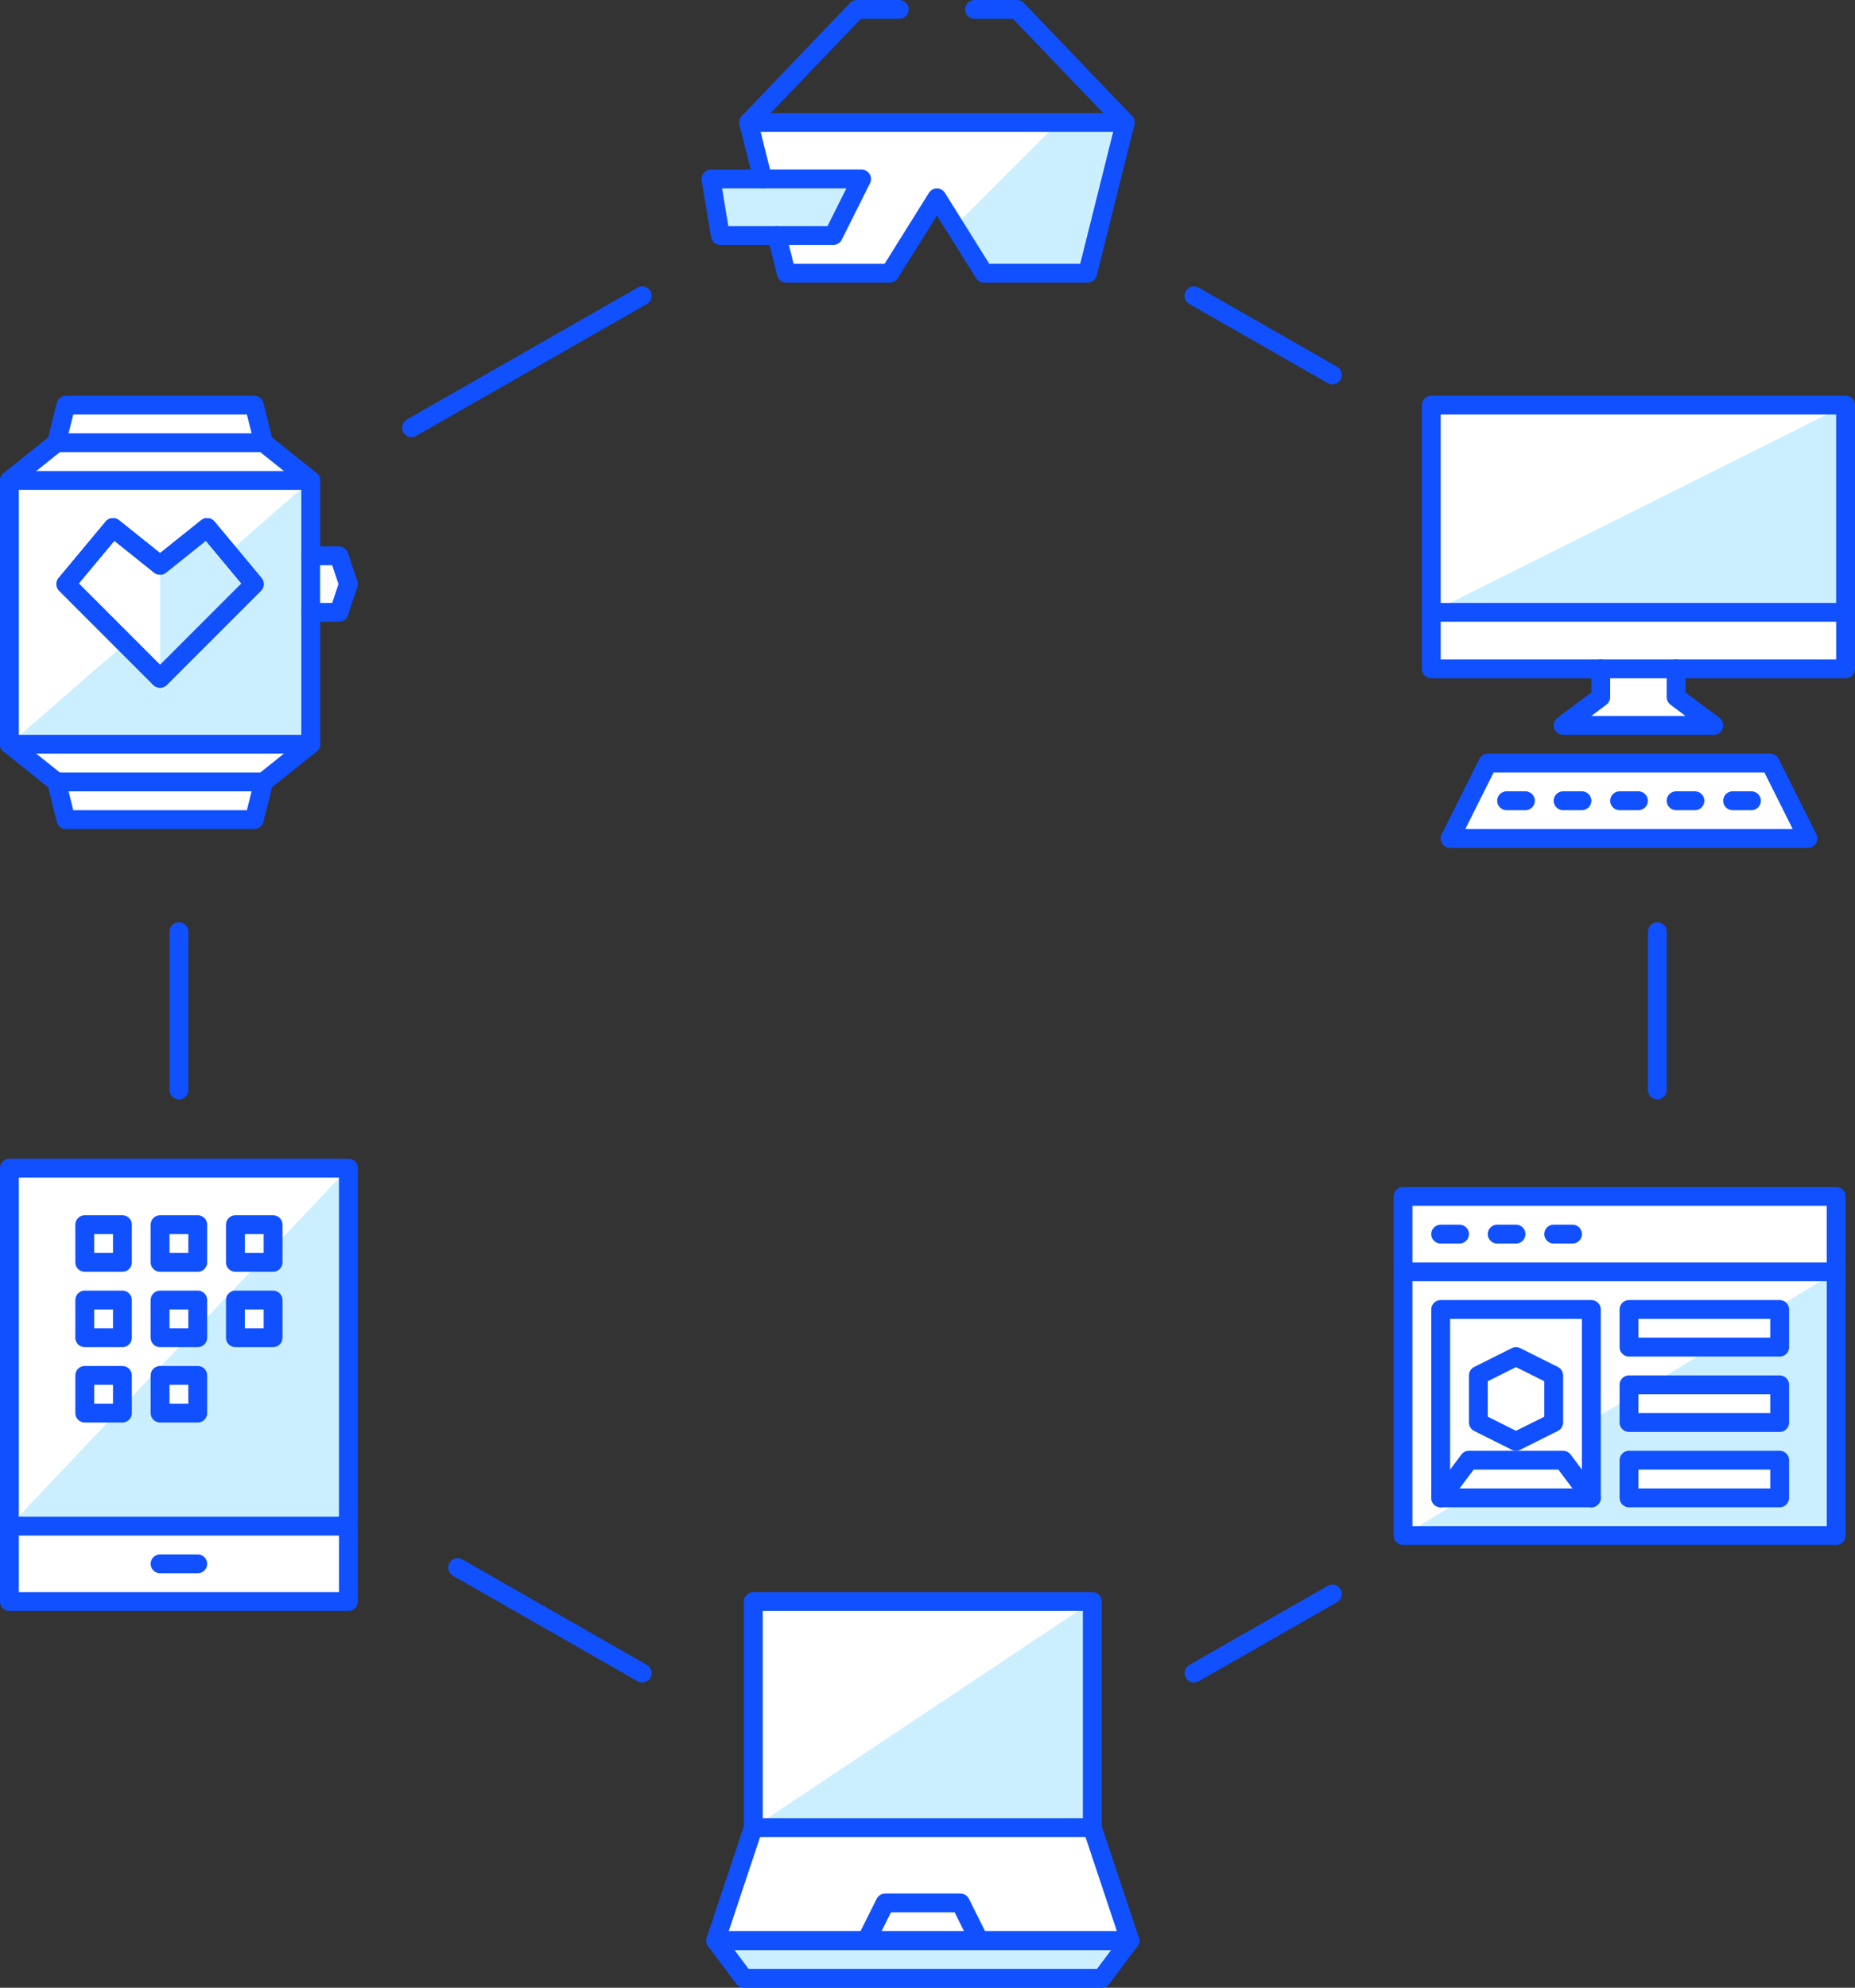 <?xml version="1.0" encoding="utf-8"?>
<!-- Generator: Adobe Illustrator 21.1.0, SVG Export Plug-In . SVG Version: 6.00 Build 0)  -->
<svg version="1.1" id="Illustrations" xmlns="http://www.w3.org/2000/svg" xmlns:xlink="http://www.w3.org/1999/xlink" x="0px"
	 y="0px" viewBox="0 0 197 211" style="enable-background:new 0 0 197 211;" xml:space="preserve">
<rect x="0" y="0" width="197" height="211" fill="#333333" stroke="none"/>
<style type="text/css">
	.st0{fill:#FFFFFF;}
	.st1{fill:#CCEFFF;}
	.st2{fill:none;stroke:#1050FF;stroke-width:2;stroke-linejoin:round;stroke-miterlimit:10;}
	.st3{fill:none;stroke:#1050FF;stroke-width:2;stroke-linecap:round;stroke-linejoin:round;stroke-miterlimit:10;}
	.st4{fill:#FFFFFF;stroke:#1050FF;stroke-width:2;stroke-linecap:round;stroke-linejoin:round;stroke-miterlimit:10;}
	.st5{fill:#CCEFFF;stroke:#1050FF;stroke-width:2;stroke-linejoin:round;stroke-miterlimit:10;}
	.st6{fill:#FFFFFF;stroke:#1050FF;stroke-width:2;stroke-linejoin:round;stroke-miterlimit:10;}
	.st7{fill:#CCEFFF;stroke:#1050FF;stroke-width:2;stroke-linecap:round;stroke-linejoin:round;stroke-miterlimit:10;}
	.st8{fill:none;stroke:#1050FF;stroke-width:2;stroke-linecap:round;stroke-linejoin:round;}
	.st9{fill:#1050FF;}
	.st10{fill:none;stroke:#1050FF;stroke-width:2;stroke-linecap:round;stroke-miterlimit:10;}
	.st11{fill:#FFFFFF;stroke:#1050FF;stroke-width:2;stroke-linecap:round;stroke-linejoin:round;}
</style>
<g id="New_Symbol_16_">
</g>
<g id="New_Symbol_17_">
	<g id="New_Symbol">
	</g>
</g>
<g id="New_Symbol_6_12_">
</g>
<g id="New_Symbol_6_14_">
</g>
<g id="New_Symbol_6_15_">
</g>
<g id="New_Symbol_6_17_">
</g>
<g id="New_Symbol_6_16_">
</g>
<g id="New_Symbol_18_">
</g>
<g id="New_Symbol_9">
</g>
<g id="New_Symbol_6_20_">
</g>
<g id="New_Symbol_6_19_">
</g>
<g id="New_Symbol_6_18_">
</g>
<g id="Layer_19">
</g>
<g>
	<line class="st3" x1="19" y1="115.7" x2="19" y2="98.9"/>
	<line class="st3" x1="68.2" y1="177.6" x2="48.6" y2="166.4"/>
	<line class="st3" x1="141.5" y1="169.2" x2="126.8" y2="177.6"/>
	<line class="st3" x1="176" y1="98.9" x2="176" y2="115.7"/>
	<line class="st3" x1="126.8" y1="31.4" x2="141.5" y2="39.8"/>
	<line class="st3" x1="43.7" y1="45.4" x2="68.2" y2="31.4"/>
	<g id="Duotone">
		<polygon class="st0" points="116,194 116,170 80,170 80,194 76,206 79,210 117,210 120,206 		"/>
		<polygon class="st1" points="116,170 116,194 80,194 		"/>
		<polygon class="st1" points="76,206 79,210 117,210 120,206 		"/>
		<rect x="80" y="170" class="st8" width="36" height="24"/>
		<polyline class="st8" points="116,194 120,206 76,206 80,194 		"/>
		<polygon class="st8" points="76,206 79,210 117,210 120,206 		"/>
		<polyline class="st8" points="92,206 94,202 102,202 104,206 		"/>
	</g>
	<g>
		<polygon class="st0" points="192,89 154,89 158,81 188,81 		"/>
		<polygon class="st0" points="196,71 196,43 152,43 152,71 170,71 170,74 166,77 182,77 178,74 178,71 		"/>
		<polygon class="st1" points="196,43 152,65 196,65 		"/>
		<rect x="152" y="43" class="st3" width="44" height="28"/>
		<line class="st3" x1="152" y1="65" x2="196" y2="65"/>
		<polyline class="st3" points="178,71 178,74 182,77 166,77 170,74 170,71 		"/>
		<polygon class="st3" points="192,89 154,89 158,81 188,81 		"/>
		<line class="st3" x1="160" y1="85" x2="162" y2="85"/>
		<line class="st3" x1="166" y1="85" x2="168" y2="85"/>
		<line class="st3" x1="172" y1="85" x2="174" y2="85"/>
		<line class="st3" x1="178" y1="85" x2="180" y2="85"/>
		<line class="st3" x1="184" y1="85" x2="186" y2="85"/>
	</g>
	<g id="Duotone_2_">
		<rect x="1" y="124" class="st0" width="36" height="46"/>
		<path class="st1" d="M1,162h36v-38L1,162z M21,150h-4v-4h4V150z M29,142h-4v-4h4V142z"/>
		<rect x="9" y="130" class="st3" width="4" height="4"/>
		<rect x="17" y="130" class="st3" width="4" height="4"/>
		<rect x="9" y="138" class="st3" width="4" height="4"/>
		<rect x="17" y="138" class="st3" width="4" height="4"/>
		<rect x="9" y="146" class="st3" width="4" height="4"/>
		<rect x="25" y="130" class="st3" width="4" height="4"/>
		<rect x="25" y="138" class="st3" width="4" height="4"/>
		<rect x="17" y="146" class="st3" width="4" height="4"/>
		<rect x="1" y="124" class="st3" width="36" height="46"/>
		<line class="st3" x1="37" y1="162" x2="1" y2="162"/>
		<line class="st3" x1="17" y1="166" x2="21" y2="166"/>
	</g>
	<g id="Duotone_1_">
		<rect x="149" y="127" class="st0" width="46" height="36"/>
		<path class="st1" d="M188.4,139h0.6v4h-7.1l-6.6,4H189v4h-16v-2.6l-4,2.4v8.2h-13.4l-6.6,4h46v-28L188.4,139z M189,159h-16v-4h16
			V159z"/>
		<g>
			<line class="st10" x1="153" y1="131" x2="155" y2="131"/>
			<line class="st10" x1="159" y1="131" x2="161" y2="131"/>
			<line class="st10" x1="165" y1="131" x2="167" y2="131"/>
			<rect x="149" y="127" class="st8" width="46" height="36"/>
			<line class="st8" x1="149" y1="135" x2="195" y2="135"/>
			<rect x="173" y="147" class="st8" width="16" height="4"/>
			<rect x="173" y="139" class="st8" width="16" height="4"/>
			<rect x="173" y="155" class="st8" width="16" height="4"/>
			<rect x="153" y="139" class="st8" width="16" height="20"/>
			<polygon class="st8" points="165,151 161,153 157,151 157,146 161,144 165,146 			"/>
			<polyline class="st8" points="153,159 156,155 166,155 169,159 			"/>
		</g>
	</g>
	<g>
		<polygon class="st0" points="36,59 33,59 33,51 28,47 27,43 7,43 6,47 1,51 1,79 6,83 7,87 27,87 28,83 33,79 33,65 36,65 37,62 
					"/>
		<polygon class="st1" points="17,72 27,62 22,56 17,60 		"/>
		<polygon class="st1" points="24.2,58.7 27,62 17,72 13.3,68.3 1,79 33,79 33,51 		"/>
		<rect x="1" y="51" class="st3" width="32" height="28"/>
		<polyline class="st3" points="33,51 28,47 27,43 7,43 6,47 1,51 		"/>
		<polyline class="st3" points="33,79 28,83 27,87 7,87 6,83 1,79 		"/>
		<polyline class="st3" points="33,59 36,59 37,62 36,65 33,65 		"/>
		<line class="st3" x1="6" y1="47" x2="28" y2="47"/>
		<line class="st3" x1="6" y1="83" x2="28" y2="83"/>
		<polygon class="st2" points="17,72 27,62 22,56 17,60 12,56 7,62 		"/>
		<polygon class="st3" points="17,72 27,62 22,56 17,60 12,56 7,62 		"/>
		<polygon class="st2" points="17,72 27,62 22,56 17,60 12,56 7,62 		"/>
	</g>
	<g>
		<polyline class="st0" points="82.5,25 83.5,29 94.5,29 99.5,21 104.5,29 115.5,29 119.5,13 79.5,13 81,19 		"/>
		<polygon class="st1" points="115.5,29 119.5,13 112.4,13 101.4,24 104.5,29 		"/>
		<polygon class="st1" points="88.5,25 76.5,25 75.5,19 91.5,19 		"/>
		<polyline class="st3" points="79.5,13 91,1 95.5,1 		"/>
		<polyline class="st3" points="119.5,13 108,1 103.5,1 		"/>
		<polygon class="st3" points="88.5,25 76.5,25 75.5,19 91.5,19 		"/>
		<polyline class="st3" points="82.5,25 83.5,29 94.5,29 99.5,21 104.5,29 115.5,29 119.5,13 79.5,13 81,19 		"/>
	</g>
</g>
</svg>
